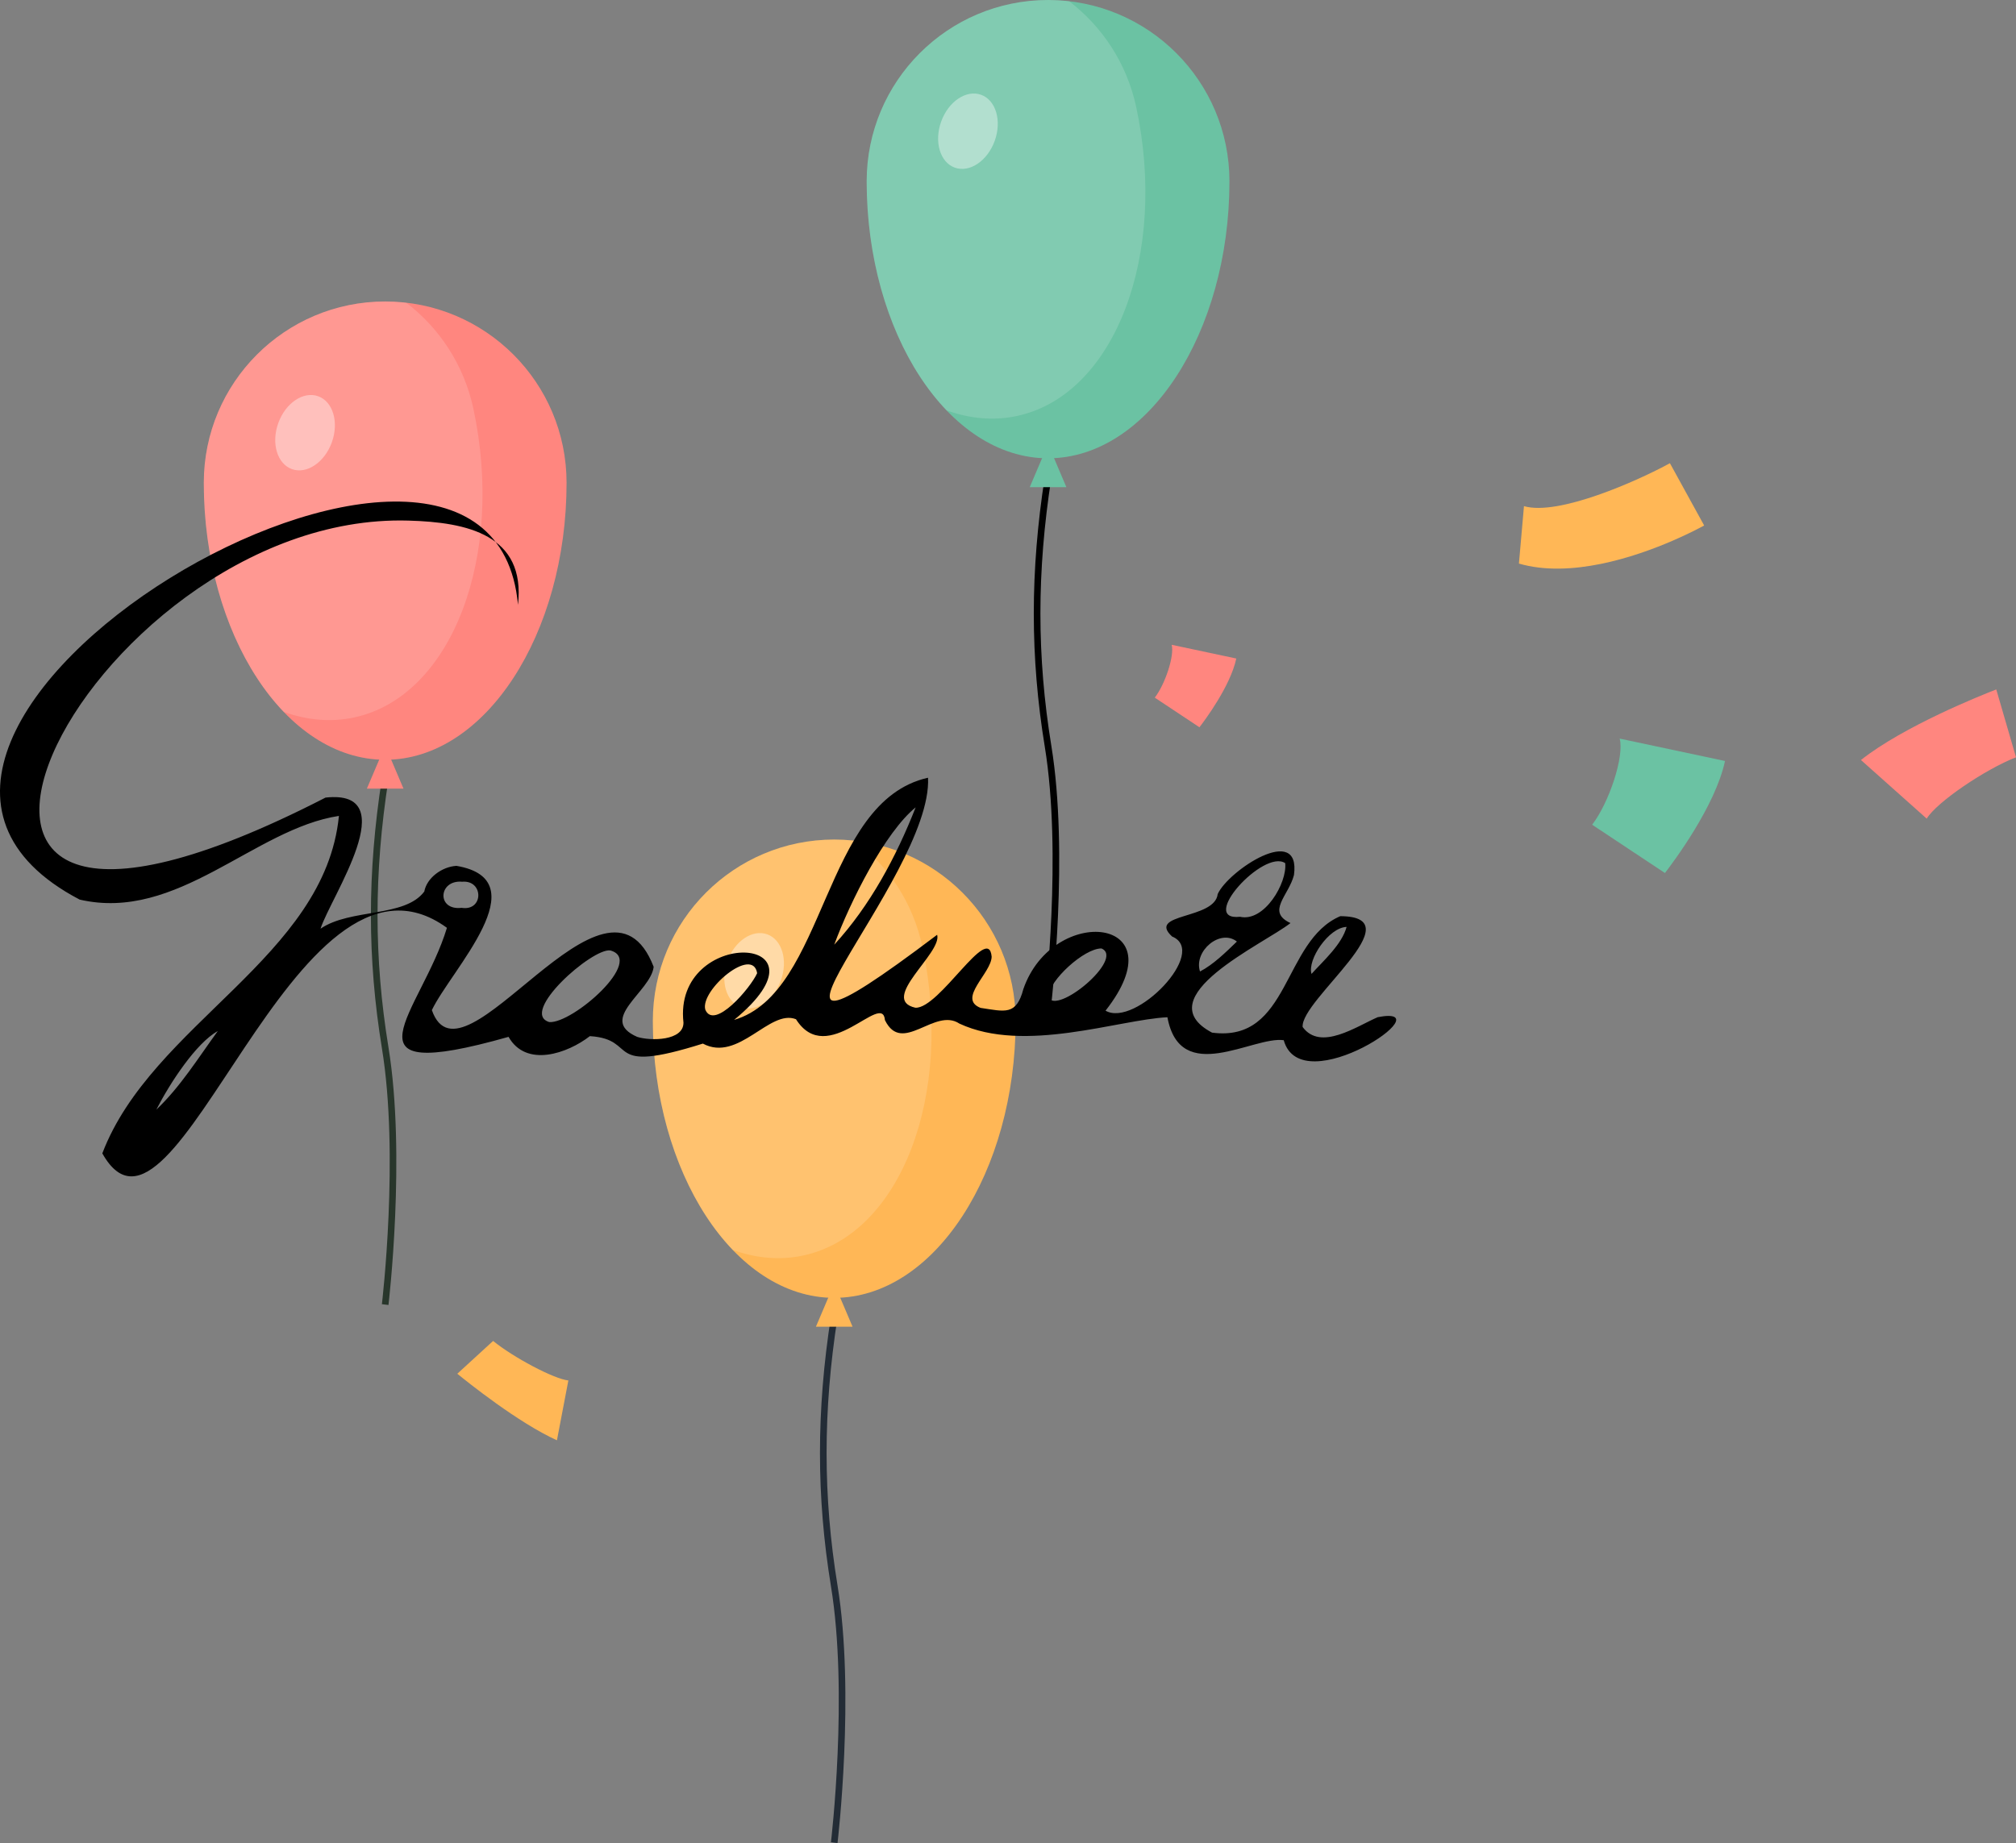 <?xml version="1.0" encoding="UTF-8"?><svg id="_层_2" xmlns="http://www.w3.org/2000/svg" viewBox="0 0 768.886 703.093"><rect x="0" y="0" width="768.886" height="703.093" fill="#808080" stroke="none"/><g id="_层_1-2"><g><g><path d="M319.427,703.093l-2.51-.302c.068-.562,6.688-56.734,.008-97.632-5.596-34.251-5.596-66.973-.002-102.978l2.498,.388c-5.553,35.733-5.553,68.203-.002,102.183,6.738,41.255,.075,97.775,.008,98.341Z" style="fill:#232c36;"/><path d="M387.35,389.452c0,57.579-30.972,105.655-69.179,105.655s-69.179-48.076-69.179-105.655c0-38.207,30.972-69.179,69.179-69.179s69.179,30.972,69.179,69.179Z" style="fill:#ffb756;"/><g style="opacity:.15;"><path d="M248.992,389.452c0,35.957,12.079,68.207,30.456,87.358,8.844,3.181,17.941,4.065,26.869,2.15,37.357-8.013,57.558-61.515,45.482-117.814-3.591-16.74-12.969-30.742-25.576-40.392-2.643-.307-5.327-.482-8.052-.482-38.207,0-69.179,30.972-69.179,69.179Z" style="fill:#fff;"/></g><polygon points="318.171 489.685 311.184 506.12 325.159 506.12 318.171 489.685" style="fill:#ffb756;"/><g style="opacity:.39;"><ellipse cx="287.613" cy="370.324" rx="14.773" ry="10.853" transform="translate(-158.404 514.996) rotate(-70.136)" style="fill:#fff;"/></g></g><g><path d="M148.161,497.828l-2.51-.302c.068-.562,6.688-56.734,.008-97.632-5.595-34.25-5.595-66.972-.002-102.978l2.498,.388c-5.552,35.735-5.552,68.204-.002,102.183,6.739,41.255,.075,97.775,.008,98.341Z" style="fill:#28362b;"/><path d="M216.085,184.188c0,57.579-30.972,105.655-69.179,105.655s-69.179-48.076-69.179-105.655c0-38.207,30.972-69.179,69.179-69.179s69.179,30.972,69.179,69.179Z" style="fill:#ff867f;"/><g style="opacity:.15;"><path d="M77.727,184.188c0,35.957,12.079,68.207,30.456,87.358,8.844,3.181,17.941,4.065,26.869,2.15,37.357-8.013,57.558-61.515,45.482-117.814-3.591-16.74-12.969-30.742-25.576-40.392-2.643-.307-5.327-.482-8.052-.482-38.207,0-69.179,30.972-69.179,69.179Z" style="fill:#fff;"/></g><polygon points="146.906 284.42 139.919 300.856 153.894 300.856 146.906 284.42" style="fill:#ff867f;"/><g style="opacity:.39;"><ellipse cx="116.348" cy="165.06" rx="14.773" ry="10.853" transform="translate(-78.424 218.401) rotate(-70.136)" style="fill:#fff;"/></g></g><g><path d="M400.978,382.82l-2.51-.302c.068-.562,6.688-56.733,.008-97.632-5.595-34.254-5.596-66.976-.002-102.979l2.498,.388c-5.552,35.731-5.553,68.201-.002,102.184,6.739,41.255,.075,97.775,.008,98.341Z"/><path d="M468.902,69.179c0,57.579-30.972,105.655-69.179,105.655s-69.179-48.076-69.179-105.655C330.544,30.973,361.517,0,399.723,0s69.179,30.972,69.179,69.179Z" style="fill:#6bc2a3;"/><g style="opacity:.15;"><path d="M330.544,69.179c0,35.957,12.079,68.207,30.456,87.358,8.844,3.181,17.941,4.065,26.869,2.15,37.357-8.013,57.558-61.515,45.482-117.814-3.591-16.74-12.969-30.742-25.576-40.392-2.643-.307-5.327-.482-8.052-.482-38.207,0-69.179,30.972-69.179,69.179Z" style="fill:#fff;"/></g><polygon points="399.723 169.412 392.736 185.847 406.711 185.847 399.723 169.412" style="fill:#6bc2a3;"/><g style="opacity:.39;"><ellipse cx="369.165" cy="50.051" rx="14.773" ry="10.853" transform="translate(196.656 380.246) rotate(-70.136)" style="fill:#fff;"/></g></g><path d="M155.787,198.598c-124.17-3.65-227.234,206.266-31.627,105.663,30.358-3.304,1.964,37.893-1.912,50.015,11.399-7.786,32.129-4.188,39.571-14.174,.958-5.218,6.71-9.459,12.257-9.797,31.726,5.406-2.075,39.711-9.369,55.037,11.61,33.262,66.513-63.471,84.594-16.505-1.081,9.492-21.556,20.011-6.295,26.705,5.181,1.653,17.737,1.52,17.663-5.431-4.12-36.785,59.632-34.135,19.315-1.039,35.387-10.392,33.523-83.351,73.961-92.385,1.931,38.599-87.638,128.797,3.475,59.913,2.005,6.968-22.26,24.651-8.297,27.833,9.208,.411,27.897-32.609,29.086-19.479-.114,6.318-13.198,16.032-4.228,19.536,9.289,1.387,13.633,3.019,16.313-7.156,11.283-32.656,59.609-27.731,31.345,8.22,11.337,6.554,39.478-22.525,25.386-28.291-9.773-9.026,16.305-6.377,17.398-16.206,4.07-8.966,31.812-27.301,29.086-7.252-1.973,7.827-10.714,13.992-1.327,18.328-10.162,7.995-55.292,28.346-29.919,41.795,29.741,3.934,26.842-34.969,48.91-44.426,28.678,.146-15.219,31.927-14.356,42.28,6.824,9.335,20.628-.302,28.636-3.746,26.34-5.099-29.135,32.854-35.847,8.781-11.713-1.645-39.451,17.651-44.364-8.759-18.57,.903-54.617,13.954-79.325,2.425-9.502-6.322-21.826,12.114-28.408-1.324-.933-11.304-21.973,18.547-33.93-.347-10.1-3.992-21.887,16.578-35.509,9.299-38.594,12.174-23.999-1.644-43.106-2.844-8.516,6.606-24.269,12.134-31.005,.272-66.681,18.886-33.21-9.473-23.504-41.594-58.282-42.374-103.708,135.525-131.429,86.044,18.87-49.514,84.906-74.745,90.238-128.738-32.292,4.909-61.623,40.568-98.882,31.925-120.792-63.239,156.902-226.381,167.177-112.451,2.988-26.729-19.416-31.516-41.772-32.127Zm76.968,163.972c-6.946-.956-34.884,23.789-23.269,27.334,8.973,.639,36.631-23.678,23.269-27.334Zm240.189-12.834c9.296,2.088,18.036-12.924,17.222-20.466-8.241-5.509-33.433,22.214-17.222,20.466Zm-123.722-41.741c-11.651,9.468-24.933,35.828-31.051,52.384,13.649-14.827,23.654-33.549,31.051-52.384Zm70.869,53.821c-6.546-.077-19.914,12.089-20.368,18.473,2.952,7.434,29.424-14.634,20.368-18.473Zm-151.101,23.336c3.367,8.05,17.326-8.331,19.778-13.903-1.7-10.552-21.819,6.503-19.778,13.903Zm-92.937-38.83c8.456,1.352,8.471-10.678,.21-9.96-9.114-.808-9.823,11.089-.21,9.96Zm295.687,12.86c-6.352-5.007-16.57,3.647-14.069,11.425,5.092-2.64,9.898-7.391,14.069-11.425Zm-388.679,34.152c-8.231,4.544-18.174,19.696-23.432,29.961,9.155-8.666,15.999-19.767,23.432-29.961Zm417.14-21.81c4.736-5.22,11.554-11.246,13.386-17.925-6.806,.232-15.057,12.531-13.386,17.925Z"/><g><path d="M768.886,288.891c-11.677,4.541-30.241,17.091-34.054,23.403l-25.084-22.366c16.338-12.918,45.862-24.694,51.615-26.923l7.524,25.887Z" style="fill:#ff867f;"/><path d="M607.235,314.617c6.452-8.387,12.343-26.127,10.495-32.858l40.174,8.544c-3.65,17.162-19.723,38.609-22.908,42.734l-27.761-18.42Z" style="fill:#6bc2a3;"/><path d="M440.423,266.136c3.96-5.146,7.574-16.032,6.44-20.163l24.652,5.243c-2.24,10.531-12.103,23.692-14.057,26.223l-17.035-11.304Z" style="fill:#ff867f;"/><path d="M188.071,511.54c7.598,6.203,23.108,14.488,28.698,15.086l-4.36,22.821c-14.856-6.738-34.255-22.334-37.993-25.392l13.655-12.515Z" style="fill:#ffb756;"/><path d="M637.925,206.272c-14.507,6.267-39.019,14.425-58.619,8.722l1.924-21.908c13.135,3.822,43.3-9.613,55.665-16.379l13.057,23.756c-1.294,.713-5.714,3.082-12.027,5.809Z" style="fill:#ffb756;"/></g></g></g></svg>